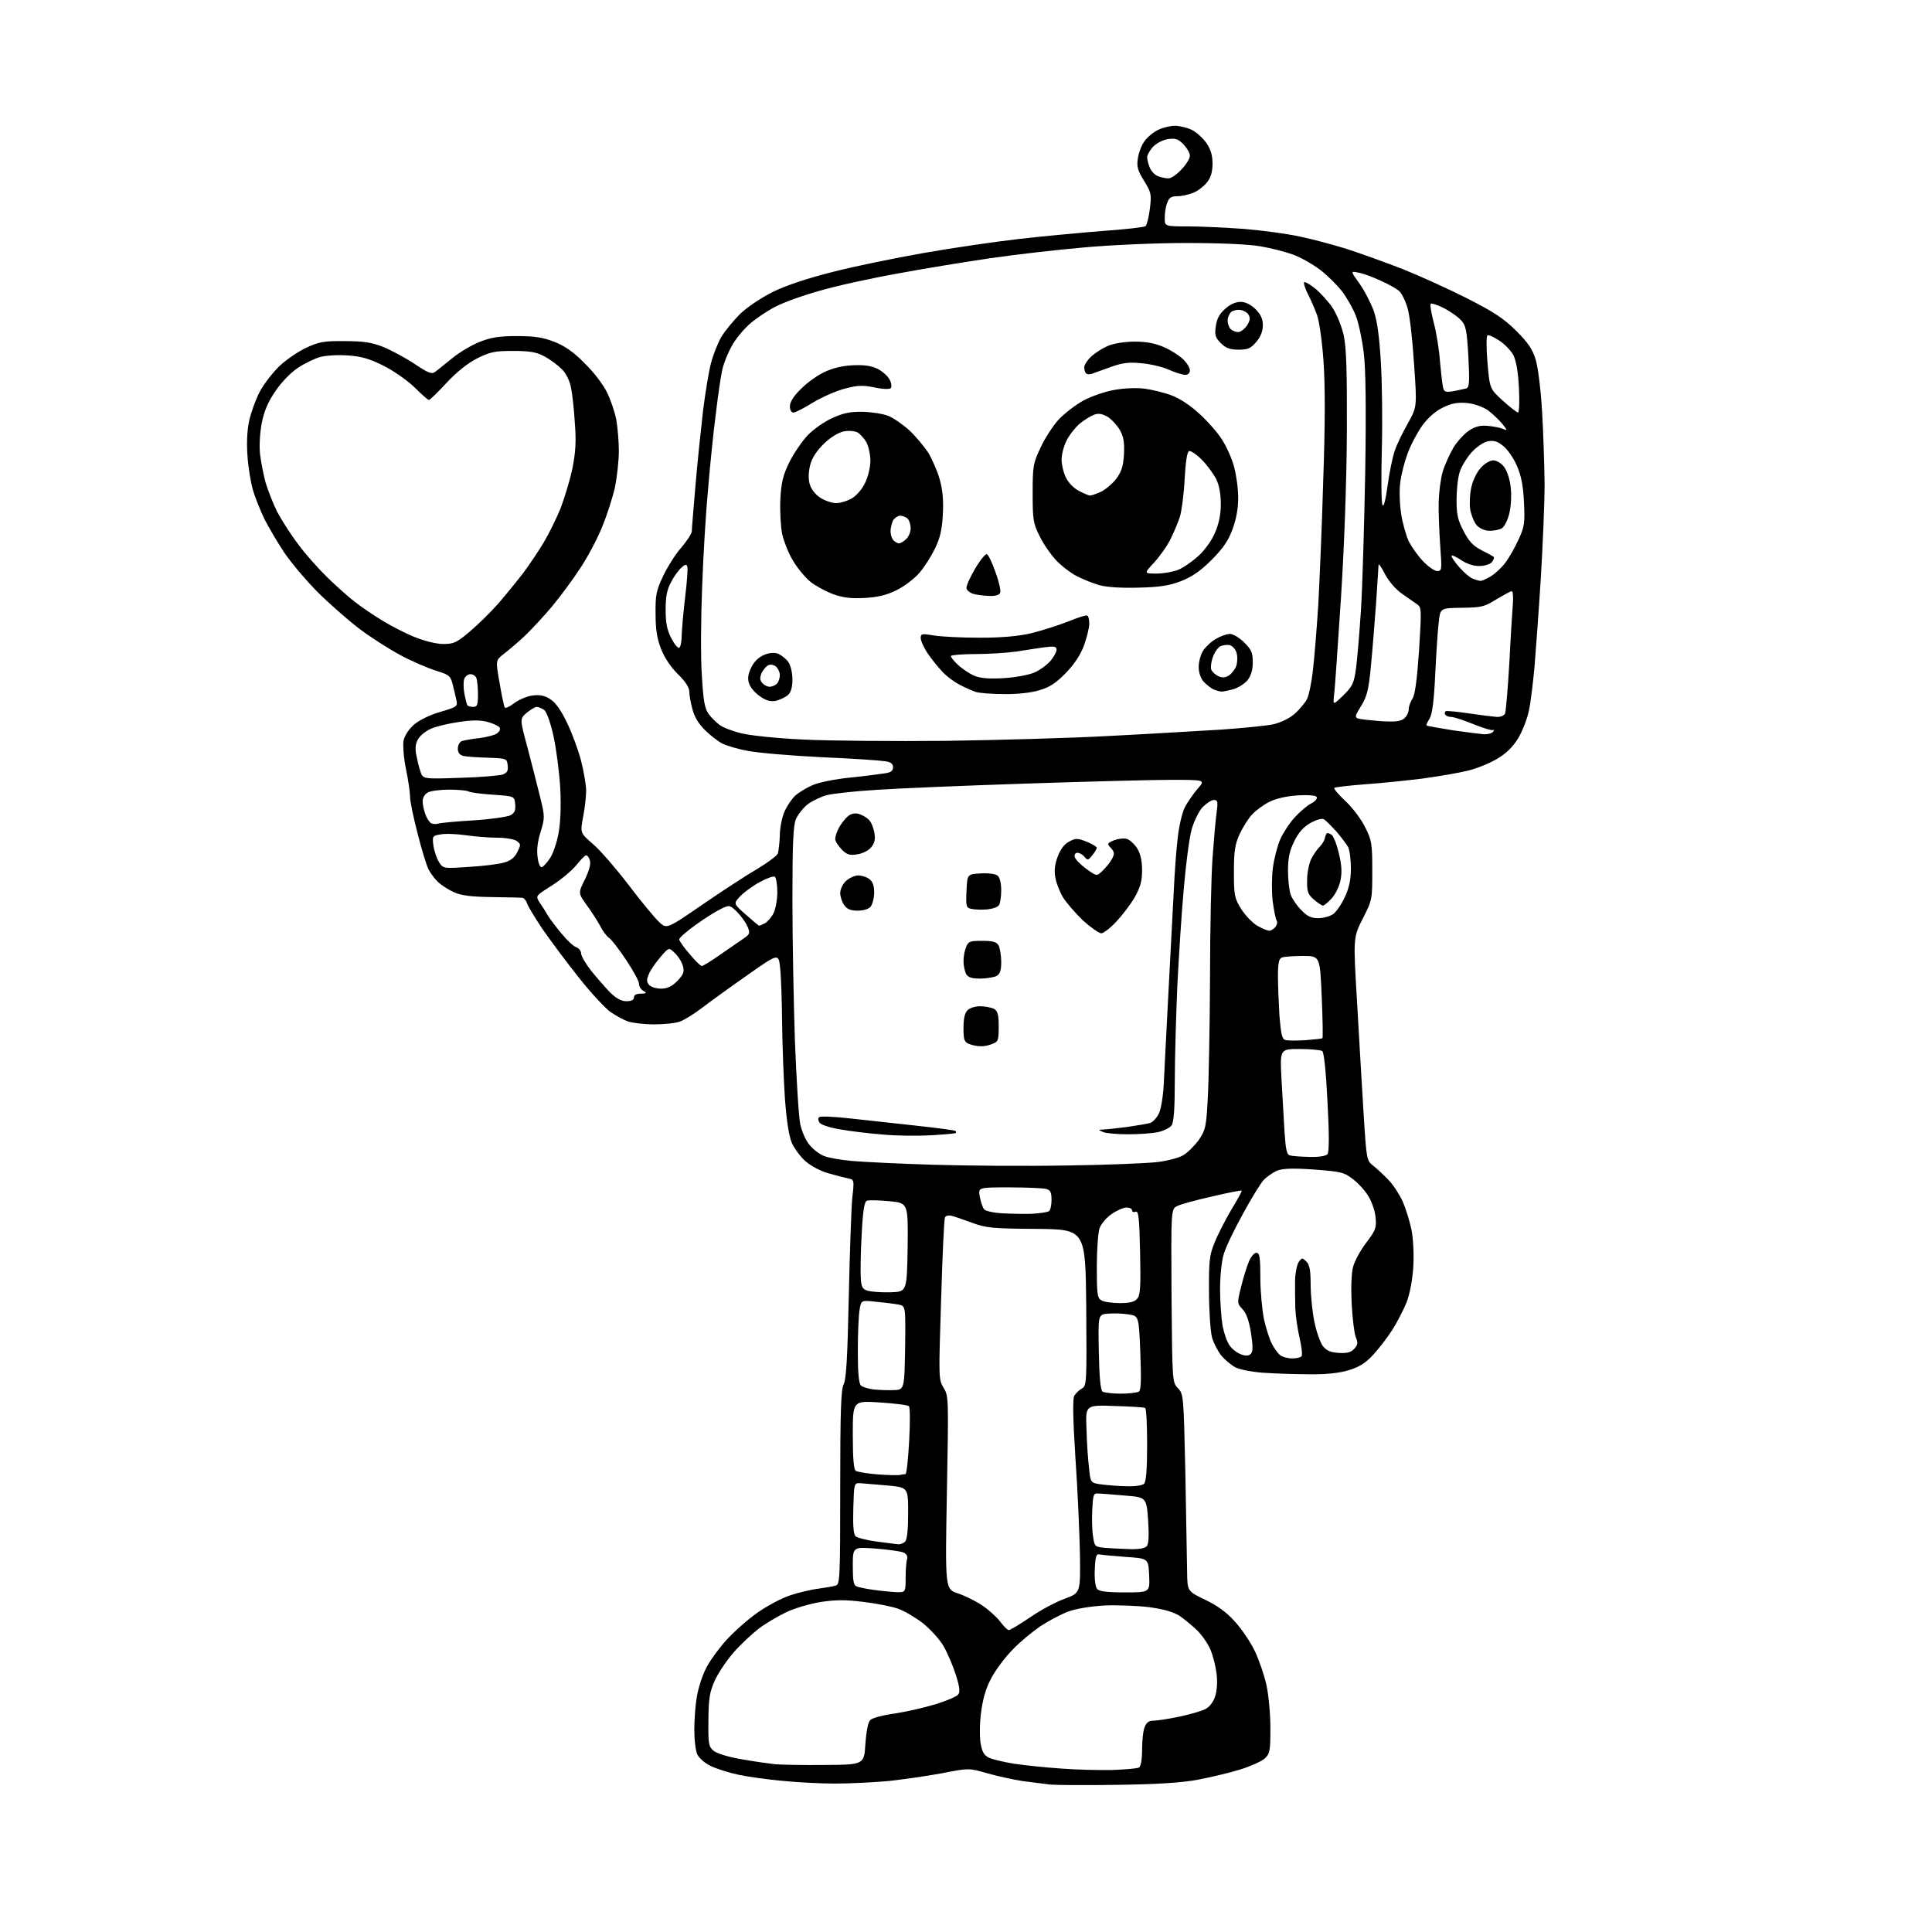 <?xml version="1.0" encoding="UTF-8" standalone="no"?>
<svg 
  version="1.1" 
  xmlns="http://www.w3.org/2000/svg" 
  xmlns:xlink="http://www.w3.org/1999/xlink" 
  xmlns:svg="http://www.w3.org/2000/svg"
  xmlns:rdf="http://www.w3.org/1999/02/22-rdf-syntax-ns#"
  xmlns:cc="http://creativecommons.org/ns#"
  xmlns:dc="http://purl.org/dc/elements/1.1/"
  viewBox="0 0 768 768"
  width="768"
  height="768"
>
<style>svg {background-color: white; }</style>"
<path stroke="none" fill="black" fill-rule="evenodd" d="M444.0,709.5C431.6,709.7 419.7,709.6 417.5,709.4C415.3,709.1 410.4,708.5 406.5,708.0C402.6,707.4 396.3,706.0 392.4,704.9C385.2,702.8 385.2,702.8 374.4,704.9C368.4,706.0 358.8,707.4 353.1,708.0C347.4,708.5 337.9,709.0 332.0,709.0C326.1,709.0 316.6,708.5 310.9,707.9C305.2,707.4 297.4,706.3 293.6,705.5C289.8,704.7 284.8,703.1 282.5,702.0C280.2,700.9 277.8,698.8 277.2,697.4C276.5,696.0 276.0,691.7 276.0,687.7C276.0,683.7 276.4,677.8 277.0,674.6C277.5,671.3 279.1,666.3 280.5,663.5C281.8,660.7 285.5,655.6 288.6,652.1C291.8,648.6 297.4,643.6 301.2,641.0C305.0,638.3 310.9,635.2 314.3,634.1C317.7,633.0 322.8,631.8 325.5,631.5C328.2,631.1 331.3,630.6 332.2,630.3C333.9,629.9 334.0,627.2 334.0,591.4C334.0,560.9 334.3,552.3 335.4,550.2C336.4,548.2 336.9,539.4 337.4,515.5C337.8,497.9 338.4,480.2 338.8,476.2C339.6,469.0 339.6,468.9 337.0,468.4C335.6,468.1 332.1,467.2 329.3,466.4C326.3,465.6 322.4,463.5 320.3,461.7C318.3,460.0 315.8,456.6 314.8,454.4C313.6,451.6 312.7,445.8 312.0,436.4C311.5,428.7 311.0,415.3 310.9,406.5C310.8,397.7 310.5,387.9 310.1,384.7C309.5,378.9 309.5,378.9 297.0,387.7C290.1,392.5 282.0,398.4 279.0,400.7C276.0,403.0 272.1,405.4 270.5,406.0C268.9,406.7 264.1,407.2 260.0,407.2C255.9,407.2 251.2,406.6 249.5,406.0C247.8,405.4 244.8,403.7 242.7,402.3C240.6,400.8 234.9,394.7 230.1,388.6C225.2,382.5 218.8,373.8 215.7,369.4C212.7,364.9 209.9,360.3 209.5,359.1C209.2,358.0 208.3,357.0 207.7,356.9C207.0,356.8 201.6,356.7 195.5,356.6C187.5,356.5 183.4,356.0 180.5,354.7C178.3,353.7 175.5,351.9 174.2,350.7C172.9,349.5 171.2,347.2 170.4,345.7C169.6,344.2 167.6,337.7 166.0,331.3C164.3,324.9 163.0,318.4 163.0,316.7C163.0,315.1 162.3,310.1 161.4,305.8C160.5,301.5 160.1,296.4 160.4,294.5C160.8,292.5 162.4,290.0 164.5,288.1C166.6,286.3 170.8,284.2 175.0,283.0C181.8,281.0 182.0,280.8 181.4,278.2C181.1,276.7 180.4,273.9 179.9,271.9C179.1,268.7 178.5,268.2 173.3,266.6C170.1,265.6 163.8,262.9 159.3,260.5C154.8,258.1 147.4,253.4 142.8,249.9C138.2,246.4 130.7,239.8 126.0,235.1C121.3,230.3 115.4,223.3 112.9,219.5C110.3,215.6 106.9,209.8 105.2,206.5C103.6,203.2 101.5,198.0 100.6,195.0C99.7,192.0 98.7,185.9 98.4,181.5C98.0,176.6 98.2,171.2 99.0,167.5C99.7,164.2 101.6,158.9 103.2,155.8C104.9,152.6 108.5,148.0 111.2,145.4C113.9,142.9 118.6,139.7 121.8,138.2C126.8,135.9 128.7,135.5 137.0,135.6C144.4,135.6 147.8,136.1 152.3,137.9C155.5,139.2 161.1,142.2 164.7,144.6C170.4,148.4 171.6,148.8 173.0,147.8C174.0,147.1 177.0,144.6 179.9,142.3C182.7,140.0 187.6,137.1 190.7,135.9C195.2,134.1 198.5,133.6 205.5,133.6C212.5,133.6 215.8,134.1 220.4,135.9C224.5,137.5 228.1,140.0 232.4,144.4C236.0,147.9 239.8,152.9 241.3,156.0C242.8,159.0 244.4,163.9 245.0,166.9C245.5,169.8 246.0,175.4 246.0,179.2C246.0,183.0 245.3,189.4 244.5,193.5C243.6,197.6 241.3,204.8 239.3,209.6C237.4,214.3 233.5,221.6 230.7,225.8C228.0,230.0 222.9,236.9 219.5,241.0C216.1,245.1 211.0,250.5 208.4,253.0C205.7,255.5 202.0,258.6 200.2,260.0C197.0,262.5 197.0,262.5 198.6,271.5C199.4,276.4 200.4,280.8 200.6,281.2C200.9,281.7 202.6,280.9 204.3,279.6C206.1,278.2 209.4,276.8 211.5,276.5C214.5,276.1 216.3,276.4 218.7,277.9C220.9,279.3 223.0,282.3 225.4,287.3C227.4,291.4 229.9,298.2 231.0,302.5C232.1,306.8 233.0,312.1 233.0,314.3C233.0,316.5 232.5,321.2 231.8,324.7C230.6,331.1 230.6,331.1 235.8,335.6C238.7,338.1 245.0,345.4 249.9,351.8C254.8,358.3 260.2,364.8 261.9,366.4C265.0,369.4 265.0,369.4 279.5,359.4C287.4,354.0 297.2,347.6 301.2,345.3C305.2,342.9 308.8,340.2 309.2,339.3C309.5,338.3 309.9,335.0 310.0,332.0C310.0,329.0 310.9,324.7 311.9,322.5C312.9,320.3 314.8,317.5 316.1,316.3C317.4,315.1 320.5,313.2 323.0,312.1C325.6,311.0 331.9,309.7 338.0,309.1C343.8,308.5 350.0,307.7 351.8,307.4C354.1,307.1 355.0,306.4 355.0,305.0C355.0,303.6 354.1,302.9 351.8,302.6C350.0,302.3 338.7,301.5 326.6,301.0C314.6,300.4 301.4,299.3 297.4,298.5C293.4,297.8 288.7,296.4 287.0,295.5C285.3,294.6 282.2,292.2 280.1,290.1C277.6,287.6 275.9,284.7 275.2,281.7C274.5,279.2 274.0,276.1 274.0,274.8C274.0,273.3 272.3,270.7 269.5,268.0C266.7,265.3 264.1,261.4 262.8,258.0C261.2,254.0 260.6,250.2 260.6,244.0C260.5,236.5 260.9,234.7 263.6,229.0C265.3,225.4 268.5,220.3 270.8,217.7C273.1,215.0 275.0,212.1 275.0,211.2C275.0,210.3 275.7,201.8 276.5,192.5C277.3,183.2 278.7,169.9 279.5,163.0C280.4,156.1 281.7,147.8 282.6,144.5C283.4,141.2 285.3,136.5 286.7,134.0C288.2,131.5 291.6,127.4 294.2,124.8C297.0,122.1 302.5,118.4 307.3,116.0C312.6,113.4 321.1,110.6 331.0,108.1C339.5,105.9 355.7,102.6 367.0,100.6C378.3,98.6 395.4,96.1 405.0,95.0C414.6,93.9 429.7,92.5 438.5,91.8C447.3,91.2 454.9,90.3 455.4,89.9C455.9,89.4 456.7,86.3 457.1,82.9C457.8,77.2 457.6,76.5 454.8,71.9C452.3,67.9 451.8,66.3 452.3,63.1C452.6,60.9 453.7,57.8 454.9,56.2C456.0,54.6 458.5,52.5 460.4,51.6C462.3,50.7 465.2,50.0 467.0,50.0C468.8,50.0 471.8,50.7 473.7,51.6C475.6,52.5 478.2,54.9 479.6,56.9C481.3,59.4 482.0,61.8 482.0,65.1C482.0,68.3 481.3,70.6 479.8,72.5C478.6,74.0 476.2,75.9 474.4,76.6C472.5,77.4 469.7,78.0 468.0,78.0C465.6,78.0 464.7,78.6 464.0,80.6C463.4,82.0 463.0,84.7 463.0,86.6C463.0,90.0 463.0,90.0 472.4,90.0C477.5,90.0 487.5,90.5 494.6,91.0C501.7,91.6 511.6,92.9 516.5,94.0C521.5,95.0 530.0,97.3 535.5,99.0C541.0,100.8 551.0,104.4 557.7,107.0C564.4,109.7 575.9,114.9 583.2,118.6C593.8,124.0 597.8,126.6 602.7,131.5C607.5,136.3 609.2,138.8 610.5,143.1C611.4,146.1 612.5,155.1 613.0,163.5C613.5,171.8 613.9,184.7 614.0,192.2C614.0,199.7 613.3,216.6 612.5,229.7C611.7,242.8 610.5,258.7 610.0,265.0C609.4,271.3 608.5,279.1 607.8,282.3C607.2,285.4 605.3,290.4 603.6,293.3C601.4,296.9 598.9,299.4 595.2,301.6C592.4,303.3 587.1,305.5 583.7,306.3C580.2,307.2 572.0,308.6 565.4,309.5C558.9,310.3 548.4,311.4 542.2,311.8C536.0,312.3 530.7,312.9 530.4,313.2C530.1,313.5 532.1,315.9 534.9,318.5C537.7,321.1 541.2,325.8 542.7,328.9C545.3,334.0 545.5,335.5 545.5,346.1C545.5,357.5 545.5,357.8 541.7,365.2C537.9,372.7 537.9,372.7 539.5,399.1C540.3,413.6 541.5,433.6 542.1,443.4C543.2,461.1 543.3,461.4 545.9,463.4C547.3,464.5 550.0,467.0 551.9,469.0C553.8,470.9 556.3,474.8 557.6,477.6C558.8,480.4 560.4,485.5 561.1,488.9C561.8,492.5 562.1,498.7 561.8,503.8C561.4,509.2 560.4,514.5 559.1,517.8C557.9,520.7 555.4,525.6 553.5,528.6C551.6,531.6 548.1,536.1 545.9,538.5C542.8,541.9 540.3,543.4 536.1,544.7C532.4,545.8 527.1,546.4 520.5,546.3C515.0,546.3 506.8,546.0 502.3,545.7C497.8,545.4 492.8,544.4 491.2,543.6C489.6,542.8 487.1,540.7 485.6,539.0C484.2,537.3 482.5,534.0 481.8,531.7C481.2,529.4 480.6,521.3 480.6,513.5C480.5,501.3 480.8,498.8 482.8,494.0C484.0,490.9 487.0,485.1 489.4,481.0C491.9,476.9 493.8,473.4 493.6,473.3C493.4,473.1 488.2,474.1 481.9,475.6C475.6,477.0 469.4,478.7 468.0,479.4C465.5,480.6 465.5,480.6 465.7,515.0C466.0,549.1 466.0,549.4 468.2,551.8C470.5,554.1 470.5,554.7 471.2,585.8C471.5,603.2 471.8,620.9 471.9,625.0C472.0,632.5 472.0,632.5 479.0,635.9C483.7,638.1 487.6,640.9 490.8,644.5C493.4,647.3 497.0,652.6 498.7,656.1C500.4,659.6 502.5,665.7 503.4,669.7C504.3,673.7 505.0,681.4 505.0,686.9C505.0,696.0 504.8,697.1 502.8,699.0C501.6,700.1 497.2,702.1 493.0,703.4C488.9,704.7 481.2,706.5 476.0,707.5C469.4,708.7 459.6,709.3 444.0,709.5zM442.1,703.6C447.4,703.4 452.2,703.0 452.8,702.6C453.5,702.2 454.0,699.3 454.0,695.5C454.0,692.0 454.4,688.0 455.0,686.6C455.7,684.7 456.7,684.0 458.5,684.0C459.9,684.0 464.5,683.3 468.8,682.4C473.0,681.5 477.6,680.2 479.1,679.4C480.8,678.6 482.3,676.6 483.0,674.4C483.8,672.1 484.0,668.6 483.6,665.2C483.2,662.1 482.1,657.8 481.1,655.6C480.1,653.3 477.8,650.0 475.9,648.1C474.0,646.3 470.9,643.7 469.0,642.4C466.5,640.8 462.8,639.7 457.0,638.9C452.4,638.3 444.3,638.0 439.1,638.2C433.0,638.6 427.6,639.5 424.4,640.7C421.6,641.8 416.7,644.4 413.5,646.5C410.3,648.7 405.3,652.8 402.5,655.8C399.6,658.7 395.8,663.8 394.1,667.0C391.9,671.1 390.7,675.2 390.0,680.7C389.4,685.0 389.4,690.5 389.8,693.0C390.4,696.4 391.2,697.8 393.1,698.7C394.5,699.4 398.9,700.4 403.0,701.1C407.1,701.7 415.4,702.6 421.5,703.0C427.5,703.5 436.8,703.7 442.1,703.6zM327.5,701.6C343.5,701.5 343.5,701.5 344.0,693.2C344.4,687.9 345.1,684.5 346.0,683.7C346.8,682.9 351.3,681.7 356.0,681.1C360.6,680.4 367.9,678.7 372.1,677.4C376.3,676.1 380.3,674.4 380.9,673.6C381.7,672.6 381.5,670.7 380.0,665.9C378.9,662.4 376.7,657.2 375.1,654.4C373.5,651.6 369.8,647.6 366.8,645.2C363.8,642.9 359.4,640.3 357.0,639.5C354.6,638.6 348.4,637.4 343.4,636.8C336.3,635.9 332.4,635.9 326.3,636.8C322.0,637.5 315.8,639.3 312.5,640.9C309.2,642.5 304.2,645.4 301.5,647.5C298.8,649.6 294.3,653.8 291.6,656.9C288.9,660.0 285.6,664.9 284.2,667.9C282.1,672.6 281.7,674.9 281.6,683.8C281.5,693.4 281.7,694.3 283.7,696.0C285.1,697.1 289.8,698.5 295.2,699.4C300.3,700.3 306.1,701.1 308.0,701.3C309.9,701.5 318.7,701.7 327.5,701.6zM401.0,648.0C401.5,648.0 405.4,645.7 409.5,642.9C413.7,640.0 419.9,636.7 423.3,635.5C429.5,633.2 429.5,633.2 429.3,617.8C429.1,609.4 428.4,592.2 427.5,579.6C426.5,564.1 426.4,556.2 427.0,554.9C427.6,553.9 428.9,552.6 430.0,552.0C432.0,550.9 432.0,550.0 431.8,519.8C431.5,488.7 431.5,488.7 412.0,488.5C394.5,488.4 391.9,488.1 386.5,486.1C383.2,484.9 379.5,483.6 378.3,483.3C376.9,483.0 375.8,483.3 375.6,484.1C375.3,484.9 374.6,499.6 374.1,516.9C373.1,547.8 373.1,548.4 375.1,551.7C377.1,554.9 377.1,555.8 376.4,593.4C375.7,631.7 375.7,631.7 380.8,633.4C383.5,634.3 387.8,636.4 390.3,638.1C392.8,639.7 396.0,642.6 397.5,644.5C398.9,646.4 400.5,648.0 401.0,648.0zM356.2,632.9C360.0,633.0 360.0,633.0 360.0,627.1C360.0,623.8 360.3,620.5 360.6,619.7C360.9,618.8 360.4,617.8 359.3,617.2C358.3,616.7 353.3,616.0 348.2,615.6C339.0,614.9 339.0,614.9 339.0,622.5C339.0,628.3 339.3,630.2 340.5,630.6C341.3,631.0 344.4,631.6 347.3,632.0C350.1,632.4 354.2,632.8 356.2,632.9zM447.2,633.0C457.1,633.0 457.1,633.0 456.8,626.2C456.5,619.5 456.5,619.5 447.5,618.9C442.6,618.5 437.8,618.1 437.0,617.9C435.8,617.6 435.4,618.8 435.2,623.8C435.0,627.6 435.4,630.7 436.1,631.6C436.9,632.6 439.8,633.0 447.2,633.0zM449.1,615.8C452.8,615.9 455.1,615.5 455.9,614.6C456.6,613.7 456.8,610.4 456.4,604.2C455.7,595.2 455.7,595.2 447.1,594.5C442.4,594.1 437.6,593.7 436.5,593.7C434.7,593.5 434.5,594.2 434.2,600.0C434.0,603.6 434.1,608.4 434.5,610.7C435.1,614.8 435.2,614.9 439.3,615.3C441.6,615.5 446.0,615.7 449.1,615.8zM357.1,613.9C357.9,613.9 359.1,613.5 359.8,612.8C360.6,612.0 361.0,608.0 361.0,601.4C361.0,591.3 361.0,591.3 352.8,590.5C348.2,590.1 343.4,589.7 342.0,589.6C339.5,589.5 339.5,589.5 339.2,599.6C339.0,606.9 339.3,610.0 340.2,610.8C340.9,611.3 344.6,612.3 348.5,612.8C352.4,613.3 356.2,613.8 357.1,613.9zM448.1,590.8C451.2,590.9 454.1,590.5 454.8,589.8C455.6,589.0 456.0,584.1 456.0,574.4C456.0,566.5 455.7,559.9 455.2,559.7C454.8,559.4 449.3,559.1 443.0,558.9C431.5,558.5 431.5,558.5 431.9,568.0C432.0,573.2 432.5,580.2 432.9,583.5C433.5,589.5 433.5,589.5 438.0,590.1C440.5,590.4 445.0,590.8 448.1,590.8zM357.8,586.3C358.6,586.1 359.5,586.0 359.9,586.0C360.4,586.0 361.0,580.1 361.4,572.9C361.8,565.7 361.8,559.4 361.3,559.0C360.9,558.5 355.7,557.9 349.8,557.5C339.0,556.8 339.0,556.8 339.0,570.3C339.0,580.1 339.4,584.1 340.2,584.7C340.9,585.1 344.9,585.8 349.0,586.1C353.1,586.4 357.1,586.5 357.8,586.3zM445.5,554.0C448.8,554.0 452.0,553.6 452.7,553.2C453.6,552.6 453.7,548.6 453.3,537.8C452.7,523.1 452.7,523.1 448.6,522.5C446.3,522.1 442.7,522.0 440.5,522.2C436.5,522.5 436.5,522.5 436.8,537.5C437.0,547.7 437.5,552.7 438.3,553.2C439.0,553.6 442.2,554.0 445.5,554.0zM355.0,552.6C359.5,552.5 359.5,552.5 359.8,535.8C360.0,519.2 360.0,519.2 357.3,518.6C355.7,518.3 351.8,517.8 348.4,517.5C342.3,516.8 342.3,516.8 341.7,520.7C341.3,522.8 341.0,530.2 341.0,537.1C341.0,546.0 341.4,550.1 342.3,550.8C342.9,551.4 345.1,552.0 347.0,552.3C348.9,552.5 352.5,552.7 355.0,552.6zM513.7,540.0C515.4,540.0 517.1,539.6 517.4,539.1C517.8,538.6 517.4,535.3 516.6,531.8C515.8,528.4 515.0,523.0 514.9,520.0C514.8,517.0 514.8,512.0 514.8,508.9C514.9,505.9 515.6,502.6 516.3,501.6C517.6,499.9 517.7,499.9 519.3,501.5C520.6,502.7 521.0,505.0 521.0,510.8C521.0,515.0 521.7,521.6 522.5,525.5C523.3,529.4 524.8,533.6 525.8,535.0C527.3,536.9 528.8,537.6 532.2,537.8C535.5,538.0 537.0,537.6 538.3,536.2C539.8,534.6 539.9,533.8 538.9,531.4C538.3,529.8 537.6,523.8 537.3,518.0C537.0,511.8 537.2,505.9 537.9,503.5C538.5,501.3 540.8,497.0 543.1,494.0C546.9,489.0 547.2,488.1 546.8,483.8C546.5,481.0 545.2,477.4 543.7,475.1C542.3,472.9 539.5,469.9 537.5,468.5C534.3,466.0 532.8,465.7 522.3,464.9C513.4,464.3 509.9,464.5 507.5,465.4C505.9,466.2 503.5,467.8 502.3,469.1C501.1,470.4 497.4,476.4 494.1,482.5C490.7,488.6 487.3,495.7 486.5,498.4C485.6,501.2 485.0,507.3 485.0,512.5C485.0,517.6 485.5,524.2 486.0,527.1C486.6,530.1 487.8,533.6 488.9,535.0C489.9,536.4 491.9,537.9 493.4,538.4C495.2,539.1 496.4,539.0 497.2,538.2C498.1,537.3 498.1,535.3 497.3,529.9C496.5,525.0 495.5,522.1 493.9,520.4C491.8,518.1 491.7,518.0 493.4,511.4C494.3,507.7 495.7,503.2 496.5,501.4C497.3,499.5 498.6,498.0 499.4,498.0C500.7,498.0 501.0,499.6 501.0,507.8C501.0,513.1 501.7,520.5 502.4,524.2C503.2,527.8 504.6,532.3 505.6,534.2C506.5,536.0 508.0,538.0 508.9,538.7C509.8,539.4 511.9,540.0 513.7,540.0zM445.1,518.0C449.2,518.0 451.1,517.5 452.1,516.2C453.3,514.8 453.5,511.2 453.2,497.8C452.9,483.9 452.6,481.2 451.4,481.7C450.6,482.0 450.0,481.7 450.0,481.1C450.0,480.5 449.0,480.0 447.8,480.0C446.6,480.0 443.9,481.2 441.9,482.6C439.8,484.0 437.7,486.6 437.1,488.2C436.5,489.9 436.0,496.8 436.0,503.6C436.0,514.3 436.2,516.0 437.8,516.9C438.7,517.5 442.0,518.0 445.1,518.0zM354.0,513.7C360.5,513.5 360.5,513.5 360.8,495.8C361.0,478.2 361.0,478.2 353.5,477.5C349.4,477.1 345.4,477.0 344.6,477.3C343.6,477.7 343.0,481.1 342.5,491.2C342.1,498.5 342.0,506.3 342.2,508.5C342.4,511.7 343.0,512.6 345.0,513.1C346.4,513.5 350.4,513.8 354.0,513.7zM410.2,482.5C413.3,482.3 416.3,481.9 416.9,481.5C417.5,481.2 418.0,479.2 418.0,477.1C418.0,473.9 417.6,473.1 415.8,472.6C414.5,472.3 407.9,472.0 401.1,472.0C388.8,472.0 388.8,472.0 389.5,475.8C389.9,477.8 390.6,480.0 391.2,480.7C391.7,481.4 394.9,482.1 398.3,482.3C401.7,482.5 407.1,482.6 410.2,482.5zM424.0,463.3C440.2,463.1 456.6,462.4 460.4,461.9C464.3,461.4 468.8,460.2 470.4,459.2C472.1,458.2 474.8,455.5 476.5,453.2C479.2,449.2 479.5,448.1 480.1,436.7C480.5,430.0 480.9,408.5 481.0,389.0C481.0,369.5 481.5,347.9 482.0,341.0C482.5,334.1 483.2,326.1 483.6,323.2C484.2,318.7 484.1,318.0 482.5,318.0C481.6,318.0 479.6,319.3 478.0,320.9C476.5,322.6 474.6,326.5 473.7,329.7C472.8,332.9 471.4,343.4 470.6,353.0C469.7,362.6 468.6,380.2 468.0,392.0C467.5,403.9 467.0,420.8 467.0,429.6C467.0,441.0 466.6,446.1 465.7,447.4C465.0,448.3 462.7,449.5 460.5,450.0C458.3,450.5 452.9,450.9 448.5,450.9C444.1,450.9 439.6,450.5 438.5,450.0C436.5,449.1 436.5,449.1 438.5,449.0C439.6,449.0 443.9,448.5 448.0,448.0C452.1,447.4 456.2,446.7 457.2,446.4C458.2,446.1 459.7,444.5 460.6,442.8C461.5,441.1 462.3,436.2 462.6,431.2C462.8,426.4 463.7,409.7 464.5,394.0C465.3,378.3 466.3,360.3 466.6,354.0C466.9,347.7 467.5,338.5 468.1,333.6C468.6,328.6 469.9,323.1 471.0,320.9C472.1,318.8 474.4,315.5 476.1,313.5C479.2,310.0 479.2,310.0 465.4,310.0C457.7,310.0 431.7,310.7 407.5,311.5C383.3,312.3 356.6,313.4 348.1,314.0C339.7,314.5 330.9,315.5 328.6,316.1C326.4,316.7 323.0,318.3 321.1,319.7C319.3,321.1 317.2,323.8 316.4,325.6C315.3,328.2 315.0,335.4 315.0,357.7C315.0,373.5 315.5,398.9 316.0,414.0C316.6,429.1 317.5,443.9 318.1,446.8C318.7,449.7 320.3,453.4 321.8,455.1C323.2,456.9 325.8,458.8 327.5,459.5C329.1,460.2 334.2,461.1 338.7,461.5C343.2,461.9 357.6,462.6 370.7,463.0C383.8,463.4 407.8,463.6 424.0,463.3zM520.6,459.9C524.5,460.0 527.1,459.5 527.7,458.8C528.4,457.9 528.4,450.7 527.7,438.0C527.1,425.9 526.3,418.2 525.6,417.8C525.0,417.4 521.0,417.0 516.7,417.0C508.8,417.0 508.8,417.0 509.4,428.8C509.8,435.2 510.3,444.6 510.6,449.7C511.1,457.1 511.5,459.0 512.8,459.3C513.8,459.6 517.3,459.8 520.6,459.9zM370.0,451.3C364.8,451.6 356.2,451.5 351.0,451.0C345.7,450.6 338.2,449.7 334.3,449.0C330.3,448.4 326.6,447.2 325.9,446.4C325.2,445.5 325.1,444.6 325.6,444.1C326.1,443.6 331.7,443.9 338.0,444.6C344.3,445.3 356.2,446.6 364.5,447.5C372.7,448.4 379.6,449.3 379.9,449.6C380.1,449.8 380.1,450.2 379.9,450.4C379.7,450.6 375.2,451.0 370.0,451.3zM389.7,415.9C388.5,415.9 386.5,415.5 385.2,415.0C383.3,414.2 383.0,413.3 383.0,408.6C383.0,405.0 383.5,402.6 384.6,401.6C385.4,400.7 387.7,400.0 389.6,400.0C391.6,400.0 394.0,400.5 395.1,401.0C396.6,401.9 397.0,403.2 397.0,408.1C397.0,413.6 396.8,414.1 394.4,415.0C393.0,415.6 390.9,416.0 389.7,415.9zM518.9,413.5C522.4,413.2 525.5,412.9 525.7,412.7C525.9,412.4 525.8,405.0 525.4,396.1C524.7,380.0 524.7,380.0 517.9,380.0C514.2,380.0 510.5,380.3 509.6,380.6C508.4,381.1 508.0,382.7 508.0,388.0C508.0,391.7 508.3,398.8 508.6,403.8C509.2,410.9 509.6,413.0 510.9,413.4C511.8,413.7 515.4,413.7 518.9,413.5zM249.0,398.0C251.0,398.0 252.0,397.5 252.0,396.5C252.0,395.5 253.0,395.0 254.8,395.0C257.1,394.9 257.2,394.8 255.8,393.9C254.8,393.4 254.0,392.1 254.0,391.0C254.0,390.0 251.7,385.8 248.9,381.6C246.1,377.4 243.1,373.5 242.1,372.8C241.1,372.1 239.5,370.0 238.6,368.1C237.6,366.3 235.3,362.6 233.3,359.9C229.8,355.0 229.8,355.0 232.5,349.6C234.2,346.1 234.9,343.4 234.5,342.1C234.2,340.9 233.5,340.0 233.0,340.0C232.5,340.0 230.8,341.8 229.1,343.9C227.3,346.1 223.0,349.7 219.4,352.0C212.9,356.1 212.9,356.1 214.4,358.6C215.3,359.9 216.8,362.2 217.7,363.8C218.6,365.3 221.1,368.6 223.3,371.2C225.4,373.8 228.0,376.2 229.0,376.5C230.1,376.9 231.0,378.0 231.0,379.0C231.0,380.0 232.8,383.1 235.0,385.9C237.2,388.6 240.6,392.5 242.5,394.5C245.0,396.9 247.0,398.0 249.0,398.0zM262.7,393.0C265.2,393.0 267.0,392.2 269.2,390.0C271.6,387.5 272.1,386.4 271.5,384.2C271.2,382.7 269.8,380.4 268.4,379.0C265.9,376.5 265.9,376.5 262.5,380.5C260.6,382.7 258.5,385.7 257.9,387.3C257.0,389.4 257.0,390.3 258.0,391.5C258.7,392.3 260.8,393.0 262.7,393.0zM389.6,389.0C386.1,389.0 384.8,388.5 384.0,387.1C383.5,386.0 383.0,383.8 383.0,382.1C383.0,380.5 383.4,378.0 384.0,376.6C384.9,374.2 385.5,374.0 390.4,374.0C394.8,374.0 396.1,374.4 397.0,375.9C397.5,377.0 398.0,379.9 398.0,382.4C398.0,385.9 397.5,387.2 396.1,388.0C395.0,388.5 392.1,389.0 389.6,389.0zM279.0,384.0C279.5,384.0 282.9,381.9 286.7,379.2C290.5,376.6 294.7,373.7 296.0,372.8C298.1,371.3 298.2,370.8 297.1,368.2C296.4,366.6 294.5,364.0 292.9,362.4C290.1,359.7 289.9,359.7 286.6,361.3C284.7,362.2 280.2,365.0 276.6,367.6C273.0,370.2 270.0,372.8 270.0,373.4C270.0,374.0 271.8,376.6 274.1,379.2C276.3,381.9 278.5,384.0 279.0,384.0zM437.8,371.0C436.9,371.0 433.6,368.7 430.5,365.9C427.5,363.0 423.9,358.9 422.5,356.6C421.2,354.4 419.8,350.8 419.5,348.7C419.0,346.1 419.3,343.5 420.5,340.4C421.6,337.5 423.2,335.4 425.1,334.5C427.6,333.1 428.4,333.2 432.0,334.6C434.2,335.5 436.0,336.6 436.0,337.0C436.0,337.4 435.2,338.8 434.2,340.0C432.6,342.0 432.3,342.1 431.1,340.6C430.4,339.7 429.1,339.0 428.3,339.0C427.5,339.0 427.0,339.7 427.2,340.6C427.4,341.5 429.4,343.6 431.7,345.3C436.0,348.4 436.0,348.4 438.3,346.1C439.6,344.9 441.3,342.8 442.0,341.5C443.1,339.4 443.1,338.8 441.6,337.1C440.0,335.4 440.1,335.2 442.9,334.0C444.5,333.4 446.8,333.1 448.0,333.5C449.2,333.9 451.0,335.6 452.1,337.3C453.4,339.5 454.0,342.3 454.0,346.0C454.0,350.3 453.3,352.7 451.0,356.8C449.3,359.7 446.0,364.0 443.6,366.5C441.3,369.0 438.6,371.0 437.8,371.0zM504.6,370.0C505.2,370.0 506.3,369.3 507.0,368.5C507.6,367.7 507.9,366.6 507.5,366.0C507.1,365.4 506.4,361.8 505.9,358.2C505.5,354.3 505.5,348.7 506.0,344.9C506.5,341.2 507.8,336.2 508.9,333.7C510.0,331.2 512.5,327.3 514.6,325.0C516.7,322.7 519.6,320.2 521.2,319.4C522.8,318.6 523.8,317.4 523.4,316.8C523.0,316.2 520.1,315.9 515.6,316.2C511.2,316.5 507.0,317.5 504.5,318.8C502.3,319.9 499.3,322.1 497.8,323.7C496.3,325.2 494.1,328.8 492.8,331.5C490.9,335.7 490.5,338.2 490.5,346.6C490.5,356.0 490.7,357.0 493.5,361.5C495.2,364.1 498.1,367.1 500.0,368.1C501.9,369.2 504.0,370.0 504.6,370.0zM301.8,368.0C302.0,368.0 303.0,367.5 304.1,367.0C305.1,366.4 306.7,364.6 307.5,363.0C308.3,361.4 309.0,357.6 309.0,354.6C309.0,351.6 308.5,348.8 308.0,348.5C307.4,348.2 304.8,349.1 302.1,350.6C299.4,352.0 295.9,354.6 294.3,356.2C291.5,359.2 291.5,359.2 296.5,363.6C299.2,366.0 301.6,368.0 301.8,368.0zM524.0,365.0C525.9,365.0 528.6,364.3 529.9,363.4C531.2,362.5 533.3,359.4 534.6,356.6C536.3,352.9 537.0,349.7 537.0,345.2C537.0,341.7 536.5,337.9 535.9,336.7C535.2,335.5 533.1,332.7 531.2,330.5C529.2,328.3 527.0,326.1 526.3,325.7C525.5,325.2 523.4,325.8 521.0,327.1C518.2,328.7 516.2,330.9 514.5,334.4C512.6,338.2 512.0,341.0 512.0,346.1C512.0,349.8 512.5,354.1 513.1,355.7C513.6,357.2 515.5,360.0 517.3,361.8C519.6,364.2 521.2,365.0 524.0,365.0zM340.9,362.0C338.1,362.0 336.7,361.4 335.6,359.8C334.7,358.6 334.0,356.4 334.0,355.0C334.0,353.5 335.0,351.4 336.3,350.2C337.6,349.0 339.8,348.0 341.1,348.0C342.5,348.0 344.5,348.6 345.5,349.4C346.9,350.4 347.5,352.0 347.5,354.8C347.5,357.0 346.8,359.5 346.1,360.4C345.3,361.4 343.2,362.0 340.9,362.0zM392.4,361.5C390.3,361.7 387.5,361.6 386.2,361.3C384.1,360.9 383.9,360.4 384.2,354.2C384.5,347.5 384.5,347.5 389.8,347.2C392.9,347.0 395.8,347.4 396.6,348.1C397.4,348.8 398.0,351.1 398.0,353.9C398.0,356.4 397.6,359.1 397.1,359.8C396.7,360.6 394.5,361.3 392.4,361.5zM525.9,360.0C525.5,360.0 523.8,358.9 522.3,357.6C519.9,355.5 519.5,354.5 519.6,349.8C519.6,346.9 520.4,343.1 521.3,341.3C522.2,339.6 523.7,337.4 524.7,336.5C525.6,335.5 526.5,334.1 526.6,333.3C526.8,332.5 527.1,331.6 527.4,331.3C527.7,331.0 528.6,331.3 529.4,331.9C530.2,332.6 531.5,336.0 532.3,339.6C533.4,344.2 533.5,347.1 532.8,350.2C532.3,352.6 530.7,355.7 529.3,357.2C527.8,358.8 526.3,360.0 525.9,360.0zM186.4,344.6C192.0,344.3 198.2,343.5 200.3,342.9C202.9,342.2 204.5,341.0 205.6,338.8C207.1,335.8 207.1,335.6 205.4,334.3C204.4,333.6 201.0,333.0 197.6,333.0C194.2,333.0 188.6,332.5 185.0,332.0C181.4,331.5 177.0,331.3 175.1,331.7C171.9,332.2 171.8,332.4 172.3,336.2C172.6,338.3 173.6,341.2 174.5,342.7C176.2,345.3 176.2,345.3 186.4,344.6zM215.4,344.7C216.0,344.5 217.5,342.9 218.6,341.2C219.8,339.5 221.3,335.1 222.0,331.4C222.8,327.0 223.1,320.7 222.7,313.1C222.3,306.7 221.1,297.4 220.0,292.5C218.8,287.1 217.3,283.0 216.3,282.2C215.4,281.6 214.1,281.0 213.4,281.0C212.7,281.0 210.9,282.1 209.3,283.4C206.6,285.8 206.6,285.8 209.8,297.6C211.5,304.2 213.8,313.0 214.8,317.2C216.6,324.6 216.6,325.1 214.9,330.7C213.7,334.4 213.3,337.9 213.7,340.7C214.0,343.3 214.7,344.9 215.4,344.7zM340.8,339.6C337.8,340.1 336.7,339.8 334.6,337.7C333.2,336.2 332.0,334.4 332.0,333.5C332.0,332.6 332.6,330.7 333.4,329.2C334.2,327.7 335.7,325.7 336.8,324.7C338.1,323.5 339.6,323.1 341.3,323.5C342.7,323.9 344.6,325.0 345.5,326.0C346.4,326.9 347.3,329.3 347.6,331.1C348.0,333.6 347.7,335.2 346.3,336.8C345.3,338.1 342.9,339.3 340.8,339.6zM174.2,327.4C175.1,327.1 181.5,326.5 188.3,326.1C195.0,325.7 201.6,324.7 202.9,324.1C204.6,323.1 205.0,322.2 204.8,319.7C204.5,316.5 204.5,316.5 195.9,315.9C191.2,315.6 186.8,315.0 186.2,314.6C185.5,314.2 182.1,313.9 178.5,313.9C175.0,313.9 171.2,314.4 170.1,315.0C168.9,315.6 168.0,317.1 168.0,318.5C168.0,319.8 168.5,322.1 169.1,323.7C169.6,325.2 170.7,326.8 171.3,327.2C172.0,327.6 173.3,327.7 174.2,327.4zM182.8,309.2C190.9,309.0 198.5,308.3 199.8,307.9C201.6,307.2 202.1,306.4 201.8,304.2C201.5,301.5 201.4,301.5 194.0,301.2C189.9,301.1 185.5,300.8 184.2,300.5C182.7,300.1 182.0,299.2 182.0,297.6C182.0,296.3 182.7,294.9 183.6,294.6C184.5,294.3 187.6,293.7 190.6,293.4C193.6,293.0 196.7,292.2 197.6,291.5C198.6,290.8 199.0,289.8 198.6,289.2C198.2,288.6 196.1,287.6 193.9,287.0C191.0,286.2 187.8,286.2 182.4,287.0C178.2,287.6 173.3,288.8 171.5,289.6C169.6,290.4 167.3,292.1 166.4,293.5C165.2,295.3 165.0,297.1 165.4,299.7C165.8,301.8 166.5,304.9 167.1,306.6C168.1,309.7 168.1,309.7 182.8,309.2zM376.0,294.5C396.6,294.2 426.3,293.4 442.0,292.5C457.7,291.7 477.4,290.5 485.9,290.0C494.3,289.4 503.5,288.5 506.2,287.9C509.2,287.2 512.5,285.6 514.6,283.8C516.5,282.1 518.7,279.5 519.5,278.0C520.3,276.5 521.4,271.2 521.9,266.4C522.5,261.5 523.4,250.1 524.0,241.0C524.5,231.9 525.5,209.4 526.0,191.0C526.8,168.3 526.8,153.0 526.1,143.5C525.6,135.8 524.4,127.7 523.6,125.4C522.8,123.1 521.2,119.4 520.0,117.1C518.8,114.7 518.1,112.5 518.4,112.2C518.8,111.9 520.7,113.0 522.8,114.7C524.8,116.3 527.9,119.7 529.6,122.2C531.3,124.7 533.3,129.6 534.1,133.1C535.2,138.0 535.5,147.2 535.4,171.5C535.3,191.4 534.4,216.2 533.1,237.0C531.9,255.4 530.7,272.8 530.4,275.5C529.8,280.5 529.8,280.5 533.9,276.5C537.6,272.9 538.2,271.6 539.0,266.0C539.5,262.4 540.4,251.8 541.0,242.5C541.6,233.2 542.3,208.4 542.7,187.5C543.1,161.4 542.9,146.6 542.1,140.2C541.5,135.1 540.1,128.5 539.0,125.6C537.9,122.7 535.3,118.2 533.4,115.7C531.4,113.2 527.5,109.3 524.7,107.2C521.8,105.0 517.0,102.3 514.0,101.2C511.0,100.1 505.1,98.6 501.0,97.9C496.2,97.1 485.5,96.6 471.5,96.6C459.1,96.6 441.2,97.4 430.5,98.4C420.1,99.3 403.6,101.2 394.0,102.6C384.4,104.0 367.7,106.7 357.0,108.7C346.3,110.6 332.2,113.7 325.8,115.6C319.3,117.4 311.5,120.2 308.3,121.9C305.1,123.5 300.5,126.6 298.0,128.8C295.5,131.0 292.2,135.0 290.8,137.7C289.3,140.4 287.6,144.6 287.1,147.1C286.5,149.7 285.4,157.3 284.6,164.1C283.7,170.9 282.3,184.4 281.5,194.0C280.6,203.6 279.5,221.5 279.1,233.7C278.6,245.9 278.5,261.5 279.0,268.5C279.6,278.7 280.1,281.6 281.7,283.8C282.7,285.2 284.7,287.2 286.1,288.2C287.4,289.2 291.3,290.7 294.7,291.5C298.3,292.4 308.9,293.5 319.7,294.0C330.1,294.5 355.4,294.7 376.0,294.5zM590.2,291.9C591.7,291.9 593.2,291.4 593.6,290.8C594.0,290.1 594.0,289.8 593.6,290.2C593.2,290.5 589.7,289.5 585.8,287.9C581.9,286.3 577.9,285.0 576.9,285.0C575.9,285.0 574.9,284.6 574.5,284.1C574.2,283.6 574.3,283.0 574.7,282.7C575.2,282.5 579.3,282.9 584.0,283.6C588.7,284.3 593.7,284.9 595.1,285.0C596.6,285.0 598.0,284.4 598.3,283.6C598.6,282.8 599.4,273.7 600.0,263.3C600.5,253.0 601.2,242.4 601.4,239.8C601.6,237.1 601.4,235.0 600.9,235.0C600.5,235.0 597.8,236.5 594.9,238.2C590.1,241.2 589.0,241.5 581.1,241.6C572.5,241.7 572.5,241.7 571.9,247.6C571.5,250.8 570.9,260.2 570.5,268.5C570.0,279.1 569.3,284.1 568.2,285.8C567.4,287.0 566.9,288.2 567.1,288.4C567.3,288.6 572.0,289.4 577.5,290.3C583.0,291.1 588.7,291.8 590.2,291.9zM552.2,286.8C555.3,286.9 557.4,286.5 558.4,285.4C559.3,284.6 560.0,283.0 560.0,281.9C560.0,280.8 560.7,278.9 561.5,277.7C562.5,276.1 563.3,270.1 564.1,258.5C565.1,242.4 565.1,241.4 563.3,240.2C562.3,239.5 559.6,237.6 557.3,236.0C554.8,234.3 552.0,231.0 550.6,228.3C549.2,225.6 548.1,223.9 548.0,224.5C548.0,225.1 547.5,232.0 547.0,240.0C546.4,248.0 545.5,259.4 544.9,265.4C544.0,274.6 543.3,277.1 540.9,280.9C538.1,285.5 538.1,285.5 542.8,286.1C545.4,286.4 549.6,286.8 552.2,286.8zM188.1,281.0C189.7,281.0 190.0,280.3 190.0,276.1C190.0,273.4 189.7,270.5 189.4,269.6C189.1,268.7 188.0,268.0 187.0,268.0C186.0,268.0 184.9,268.9 184.5,270.0C184.2,271.0 184.2,273.6 184.6,275.7C185.0,277.8 185.5,279.8 185.7,280.2C185.9,280.7 187.0,281.0 188.1,281.0zM308.4,278.6C306.3,279.0 304.5,278.5 302.1,276.8C300.2,275.5 298.3,273.3 297.8,271.8C297.1,269.8 297.3,268.1 298.6,265.4C299.7,263.1 301.5,261.3 303.6,260.4C305.9,259.4 307.7,259.3 309.4,259.9C310.7,260.5 312.5,261.9 313.4,263.2C314.3,264.5 315.0,267.4 315.0,270.1C315.0,273.3 314.4,275.2 313.2,276.3C312.2,277.2 310.0,278.2 308.4,278.6zM399.1,275.9C394.4,275.9 389.4,275.5 388.0,275.1C386.6,274.6 383.7,273.4 381.5,272.2C379.3,271.1 376.1,268.7 374.4,266.8C372.7,265.0 370.1,261.7 368.6,259.5C367.2,257.3 366.0,254.7 366.0,253.6C366.0,251.9 366.5,251.8 371.2,252.6C374.1,253.1 382.4,253.5 389.5,253.5C398.3,253.5 404.9,252.9 410.0,251.7C414.1,250.7 420.6,248.6 424.5,247.1C428.4,245.5 431.8,244.4 432.2,244.7C432.7,244.9 433.0,246.4 433.0,248.0C433.0,249.6 432.0,253.5 430.9,256.6C429.5,260.4 427.0,264.1 423.6,267.6C419.7,271.6 417.2,273.2 413.1,274.4C409.8,275.4 404.2,276.0 399.1,275.9zM485.5,274.9C484.9,274.9 483.6,274.5 482.5,274.1C481.4,273.6 479.6,272.2 478.5,271.0C477.3,269.7 476.5,267.4 476.5,265.1C476.5,263.0 477.3,260.1 478.3,258.6C479.3,257.1 481.5,255.0 483.3,254.0C485.1,252.9 487.6,252.0 488.9,252.0C490.2,252.0 492.7,253.5 494.6,255.4C497.5,258.3 498.0,259.5 498.0,263.3C498.0,266.2 497.3,268.6 496.0,270.3C494.8,271.8 492.2,273.4 490.2,274.0C488.2,274.5 486.1,275.0 485.5,274.9zM305.9,273.0C306.8,273.0 308.1,272.5 308.8,271.8C309.5,271.1 310.0,269.6 310.0,268.4C310.0,267.2 309.3,265.7 308.5,265.0C307.7,264.3 306.3,264.0 305.5,264.4C304.7,264.7 303.5,266.1 302.8,267.4C302.0,269.4 302.0,270.3 303.0,271.5C303.7,272.3 305.0,273.0 305.9,273.0zM398.5,269.6C402.9,269.4 408.4,268.4 410.8,267.5C413.1,266.6 416.1,264.4 417.5,262.8C418.9,261.2 420.0,259.1 420.0,258.3C420.0,257.0 419.2,256.8 415.2,257.3C412.6,257.7 407.6,258.4 404.0,259.0C400.4,259.5 393.1,260.0 387.8,260.0C382.4,260.0 378.0,260.4 378.0,260.8C378.0,261.3 379.2,262.8 380.8,264.3C382.3,265.7 385.1,267.6 387.0,268.5C389.6,269.6 392.6,269.9 398.5,269.6zM488.5,268.5C489.6,267.8 490.9,266.1 491.4,264.8C491.9,263.4 492.0,261.1 491.6,259.7C491.3,258.3 490.1,256.9 489.0,256.5C488.0,256.2 486.2,256.4 485.1,256.9C484.0,257.5 482.7,259.5 482.1,261.3C481.4,263.2 481.2,265.4 481.5,266.2C481.9,267.1 483.1,268.2 484.3,268.8C485.9,269.5 487.1,269.4 488.5,268.5zM270.0,257.5C270.6,257.1 271.0,254.8 271.0,252.2C271.1,249.6 271.7,242.8 272.4,237.0C273.1,231.2 273.5,225.9 273.2,225.2C272.9,224.2 272.3,224.3 270.8,225.7C269.7,226.7 267.8,229.3 266.7,231.5C265.1,234.5 264.6,237.2 264.6,242.5C264.6,247.7 265.2,250.6 266.9,253.8C268.1,256.1 269.5,257.8 270.0,257.5zM176.2,256.0C180.3,256.0 181.5,255.5 186.7,251.1C189.9,248.4 195.0,243.4 198.1,239.9C201.1,236.4 205.7,230.8 208.2,227.5C210.6,224.2 214.3,218.8 216.2,215.5C218.2,212.2 221.2,206.1 222.9,201.9C224.5,197.6 226.7,190.5 227.6,185.9C228.8,179.7 229.1,175.4 228.5,168.1C228.2,162.8 227.5,156.6 227.0,154.2C226.6,151.6 225.1,148.6 223.4,146.8C221.8,145.2 218.7,142.9 216.5,141.7C213.3,140.0 210.8,139.5 204.0,139.5C196.6,139.5 194.8,139.9 189.6,142.5C185.9,144.4 181.6,147.8 177.5,152.2C174.1,155.9 170.9,159.0 170.5,159.0C170.1,159.0 167.5,156.7 164.7,153.9C161.8,151.1 156.3,147.3 152.3,145.3C146.9,142.6 143.4,141.6 138.3,141.3C134.6,141.0 129.6,141.3 127.3,141.9C125.1,142.5 121.0,144.5 118.3,146.3C115.5,148.2 111.8,152.0 109.4,155.6C106.4,160.0 104.9,163.7 104.0,168.4C103.3,172.3 103.0,177.4 103.4,180.8C103.8,183.9 104.8,189.0 105.6,191.9C106.5,194.9 108.5,200.0 110.1,203.3C111.8,206.5 115.5,212.4 118.5,216.3C121.4,220.3 126.7,226.2 130.2,229.6C133.6,232.9 138.5,237.3 141.0,239.2C143.5,241.2 148.4,244.5 152.0,246.7C155.6,248.9 161.4,251.9 165.0,253.3C168.7,254.8 173.5,256.0 176.2,256.0zM343.7,237.7C338.4,238.0 335.1,237.6 331.2,236.2C328.3,235.1 324.2,232.9 322.2,231.3C320.2,229.7 317.1,226.0 315.3,223.0C313.5,220.1 311.6,215.2 310.9,212.2C310.3,209.1 310.0,202.9 310.2,198.4C310.6,191.7 311.2,189.0 313.8,183.7C315.6,180.1 318.9,175.3 321.1,173.0C323.3,170.7 327.7,167.6 330.8,166.2C335.2,164.2 338.0,163.6 343.0,163.7C346.6,163.8 351.2,164.5 353.3,165.4C355.4,166.3 359.1,168.9 361.5,171.1C363.9,173.3 367.2,177.3 368.9,179.8C370.5,182.4 372.6,187.2 373.5,190.4C374.7,194.6 375.1,198.6 374.8,204.4C374.5,210.4 373.7,213.9 371.7,218.0C370.2,221.1 367.5,225.4 365.5,227.7C363.5,230.0 359.5,233.1 356.4,234.6C352.4,236.6 348.9,237.4 343.7,237.7zM393.3,236.9C391.2,236.8 388.4,236.5 387.0,236.1C385.6,235.7 384.4,234.7 384.2,233.9C384.0,233.0 385.6,229.5 387.6,226.1C389.6,222.7 391.7,220.1 392.3,220.3C392.8,220.4 394.4,223.6 395.7,227.4C397.1,231.1 397.9,234.8 397.6,235.6C397.3,236.5 395.7,237.0 393.3,236.9zM452.5,233.6C445.6,233.8 439.8,233.4 437.0,232.6C434.5,231.9 430.6,230.3 428.2,229.1C425.8,227.9 422.1,225.1 420.0,222.9C417.8,220.6 414.8,216.3 413.3,213.2C410.7,208.0 410.5,206.6 410.5,196.0C410.5,185.2 410.7,184.1 413.7,177.8C415.4,174.1 418.7,169.1 420.9,166.7C423.2,164.3 427.6,160.9 430.7,159.2C433.9,157.5 439.4,155.6 443.0,155.0C446.7,154.3 451.8,154.1 455.0,154.5C458.0,154.9 462.9,156.1 465.8,157.2C469.0,158.4 473.4,161.3 476.9,164.6C480.2,167.6 484.2,172.2 485.8,174.8C487.5,177.4 489.6,182.1 490.5,185.3C491.4,188.5 492.2,194.1 492.2,197.8C492.2,202.3 491.4,206.5 489.9,210.5C488.3,214.9 486.1,218.1 481.6,222.6C477.2,227.0 473.8,229.3 469.5,231.0C464.8,232.8 461.1,233.4 452.5,233.6zM588.5,230.9C589.0,231.0 590.9,230.1 592.6,229.1C594.4,228.0 596.9,225.7 598.3,223.8C599.8,221.9 602.1,217.8 603.6,214.6C606.0,209.4 606.2,208.0 605.8,199.7C605.5,193.0 604.7,189.1 603.0,185.2C601.8,182.3 599.4,178.8 597.7,177.4C595.3,175.4 593.9,175.0 591.6,175.4C589.8,175.7 587.0,177.6 584.9,179.9C583.0,182.1 580.8,185.6 580.2,187.8C579.5,190.0 579.0,194.9 579.0,198.8C579.0,204.5 579.5,206.8 581.8,211.1C583.9,215.2 585.6,217.0 588.9,218.7C591.3,219.9 593.5,221.1 593.8,221.4C594.1,221.7 593.7,222.6 593.0,223.5C592.3,224.3 590.1,225.0 588.0,225.0C585.7,225.0 582.9,224.1 580.6,222.5C578.6,221.2 577.0,220.5 577.0,221.0C577.0,221.5 578.4,223.6 580.2,225.6C582.0,227.6 584.3,229.6 585.4,230.0C586.6,230.5 588.0,230.9 588.5,230.9zM459.8,228.0C462.5,228.0 466.4,227.3 468.4,226.5C470.5,225.6 474.1,223.1 476.5,220.9C478.9,218.7 481.8,214.7 483.0,211.7C484.5,208.3 485.3,204.4 485.3,200.5C485.3,196.6 484.7,193.1 483.5,190.5C482.4,188.4 479.8,184.8 477.7,182.7C475.6,180.6 473.3,179.1 472.7,179.3C471.9,179.5 471.3,183.5 470.9,190.6C470.6,196.6 469.7,203.3 469.0,205.5C468.3,207.7 466.6,211.7 465.3,214.3C464.0,217.0 461.0,221.2 458.8,223.6C454.7,228.0 454.7,228.0 459.8,228.0zM571.3,227.0C573.2,227.0 573.2,226.5 572.5,216.8C572.1,211.1 571.8,203.3 571.9,199.5C572.0,195.7 572.7,190.2 573.5,187.5C574.3,184.8 576.3,180.4 577.9,177.7C579.6,175.1 582.4,172.1 584.2,171.0C586.5,169.5 588.7,169.0 591.5,169.3C593.7,169.5 596.4,170.0 597.5,170.5C599.3,171.3 599.3,171.1 597.2,168.5C595.9,166.9 593.3,164.5 591.5,163.1C589.4,161.7 586.1,160.5 583.1,160.2C579.3,159.9 577.0,160.3 573.6,162.0C570.8,163.3 567.7,166.0 565.5,169.0C563.6,171.6 560.9,176.6 559.6,180.1C558.3,183.6 556.9,189.0 556.6,192.1C556.2,195.1 556.4,200.7 557.0,204.4C557.6,208.2 559.0,213.1 560.1,215.4C561.3,217.6 563.8,221.2 565.8,223.2C567.8,225.3 570.3,227.0 571.3,227.0zM357.4,216.0C357.9,216.0 359.2,215.3 360.2,214.3C361.2,213.4 362.0,211.5 362.0,210.0C362.0,208.6 361.5,206.9 360.8,206.2C360.1,205.5 358.8,205.0 357.8,205.0C356.9,205.0 355.6,205.9 355.0,206.9C354.5,208.0 354.0,209.9 354.0,211.2C354.0,212.5 354.5,214.1 355.2,214.8C355.9,215.5 356.8,216.0 357.4,216.0zM592.1,211.0C590.3,211.0 588.3,210.1 587.1,208.9C586.0,207.7 584.8,204.7 584.4,202.3C584.1,199.9 584.3,195.9 585.0,193.2C585.6,190.6 587.3,187.3 588.8,185.8C590.2,184.2 592.4,183.0 593.6,183.0C594.8,183.0 596.8,184.1 597.9,185.6C599.0,187.0 600.2,190.5 600.5,193.5C600.9,196.7 600.7,200.9 600.0,204.0C599.3,206.9 598.0,209.4 597.0,210.0C596.0,210.6 593.8,211.0 592.1,211.0zM551.6,193.0C552.3,187.8 553.6,181.5 554.5,179.0C555.3,176.6 557.7,171.7 559.7,168.2C563.3,161.7 563.3,161.7 562.1,144.6C561.5,135.2 560.4,125.2 559.5,122.4C558.7,119.6 557.2,116.6 556.2,115.7C555.2,114.8 552.0,113.0 548.9,111.6C545.9,110.2 541.9,108.7 540.1,108.4C536.8,107.7 536.8,107.7 540.4,112.7C542.4,115.5 544.9,120.4 546.1,123.6C547.5,127.7 548.3,133.9 548.9,143.8C549.4,151.7 549.6,167.3 549.3,178.4C549.0,189.6 549.1,199.6 549.5,200.6C550.0,201.9 550.7,199.4 551.6,193.0zM332.4,200.0C334.1,200.0 337.0,199.1 338.8,198.0C340.7,196.8 342.9,194.2 344.0,191.7C345.1,189.4 346.0,185.6 346.0,183.2C346.0,180.8 345.3,177.6 344.5,176.0C343.7,174.4 342.0,172.6 340.9,171.9C339.7,171.3 337.3,171.1 335.4,171.5C333.3,171.9 330.2,173.8 327.6,176.3C324.7,179.1 322.8,182.0 322.1,184.7C321.4,187.4 321.3,190.2 321.8,192.2C322.3,194.2 323.9,196.4 326.0,197.8C327.8,199.0 330.7,200.0 332.4,200.0zM433.3,197.0C433.7,197.0 435.6,196.4 437.4,195.6C439.2,194.8 442.0,192.5 443.6,190.5C445.8,187.5 446.5,185.5 446.8,180.6C447.0,176.0 446.7,173.7 445.2,171.0C444.1,169.1 441.9,166.7 440.3,165.7C438.0,164.4 436.6,164.2 434.8,164.9C433.5,165.4 430.9,167.0 429.1,168.5C427.4,170.0 425.0,173.0 424.0,175.1C422.9,177.2 422.0,180.6 422.0,182.7C422.0,184.8 422.8,188.1 423.8,190.0C424.8,192.0 427.0,194.2 429.0,195.2C430.9,196.2 432.9,197.0 433.3,197.0zM315.4,164.0C314.6,164.0 314.0,163.0 314.0,161.5C314.0,159.8 315.5,157.4 318.3,154.7C320.6,152.3 324.8,149.3 327.5,148.0C330.8,146.4 334.7,145.4 339.0,145.2C343.8,145.0 346.4,145.4 349.0,146.7C350.9,147.7 353.0,149.6 353.7,151.0C354.4,152.4 354.5,153.9 354.1,154.3C353.6,154.8 350.7,154.7 347.6,154.0C343.0,153.1 341.0,153.1 335.8,154.5C332.3,155.4 326.7,157.9 323.2,160.0C319.7,162.2 316.2,164.0 315.4,164.0zM603.4,164.0C603.9,164.0 604.1,159.6 603.8,154.2C603.5,147.9 602.7,143.4 601.6,141.2C600.7,139.5 598.2,136.8 596.0,135.4C593.9,134.0 591.7,133.0 591.3,133.3C590.8,133.6 590.8,138.5 591.3,144.2C592.2,154.5 592.2,154.5 597.3,159.2C600.2,161.8 602.9,163.9 603.4,164.0zM577.8,155.5C579.8,155.1 582.1,154.6 582.9,154.4C584.1,154.0 584.2,151.8 583.7,141.8C583.1,131.1 582.7,129.3 580.7,127.2C579.5,125.9 576.4,123.7 573.8,122.4C571.2,121.1 568.9,120.4 568.7,120.8C568.4,121.2 569.0,124.7 570.0,128.5C571.0,132.3 572.1,139.1 572.4,143.5C572.8,147.9 573.3,152.5 573.6,153.8C574.0,155.8 574.5,156.0 577.8,155.5zM434.0,148.6C433.1,148.9 432.1,148.8 431.7,148.4C431.3,148.0 431.0,146.9 431.0,146.0C431.0,145.1 432.2,143.2 433.8,141.7C435.3,140.3 438.3,138.4 440.4,137.5C442.8,136.5 447.1,135.8 451.1,135.8C455.8,135.8 459.3,136.5 462.7,138.0C465.3,139.1 468.7,141.3 470.2,142.7C471.8,144.2 473.0,146.2 473.0,147.2C473.0,148.3 472.3,149.0 471.1,149.0C470.1,149.0 467.2,148.1 464.7,147.0C462.1,145.8 457.2,144.7 453.8,144.4C448.8,143.9 446.2,144.2 441.5,145.9C438.2,147.1 434.8,148.3 434.0,148.6zM492.4,139.0C488.9,139.0 487.3,138.4 485.3,136.4C483.1,134.2 482.8,133.2 483.3,129.7C483.7,126.7 484.8,124.7 487.0,122.8C488.9,121.0 491.2,120.0 493.1,120.0C495.1,120.0 497.1,121.0 499.1,122.9C501.2,125.0 502.0,126.8 502.0,129.3C502.0,131.7 501.1,133.9 499.4,135.9C497.2,138.5 496.1,139.0 492.4,139.0zM492.2,132.0C493.2,132.0 494.7,130.8 495.7,129.4C496.9,127.5 497.1,126.4 496.3,125.1C495.8,124.2 494.3,123.4 493.1,123.2C491.9,123.0 490.2,123.4 489.4,124.0C488.7,124.7 488.0,126.2 488.0,127.4C488.0,128.6 488.5,130.1 489.2,130.8C489.9,131.5 491.2,132.0 492.2,132.0zM464.4,70.9C465.4,71.0 467.8,69.4 469.6,67.4C471.5,65.5 473.0,63.0 473.0,61.9C473.0,60.8 471.8,58.8 470.4,57.3C468.3,55.2 467.2,54.9 464.2,55.3C462.0,55.7 459.6,57.0 458.2,58.5C457.0,59.9 456.0,61.7 456.0,62.5C456.0,63.2 456.4,65.0 457.0,66.5C457.5,67.9 459.0,69.5 460.2,70.0C461.5,70.5 463.3,70.9 464.4,70.9z" />

</svg>